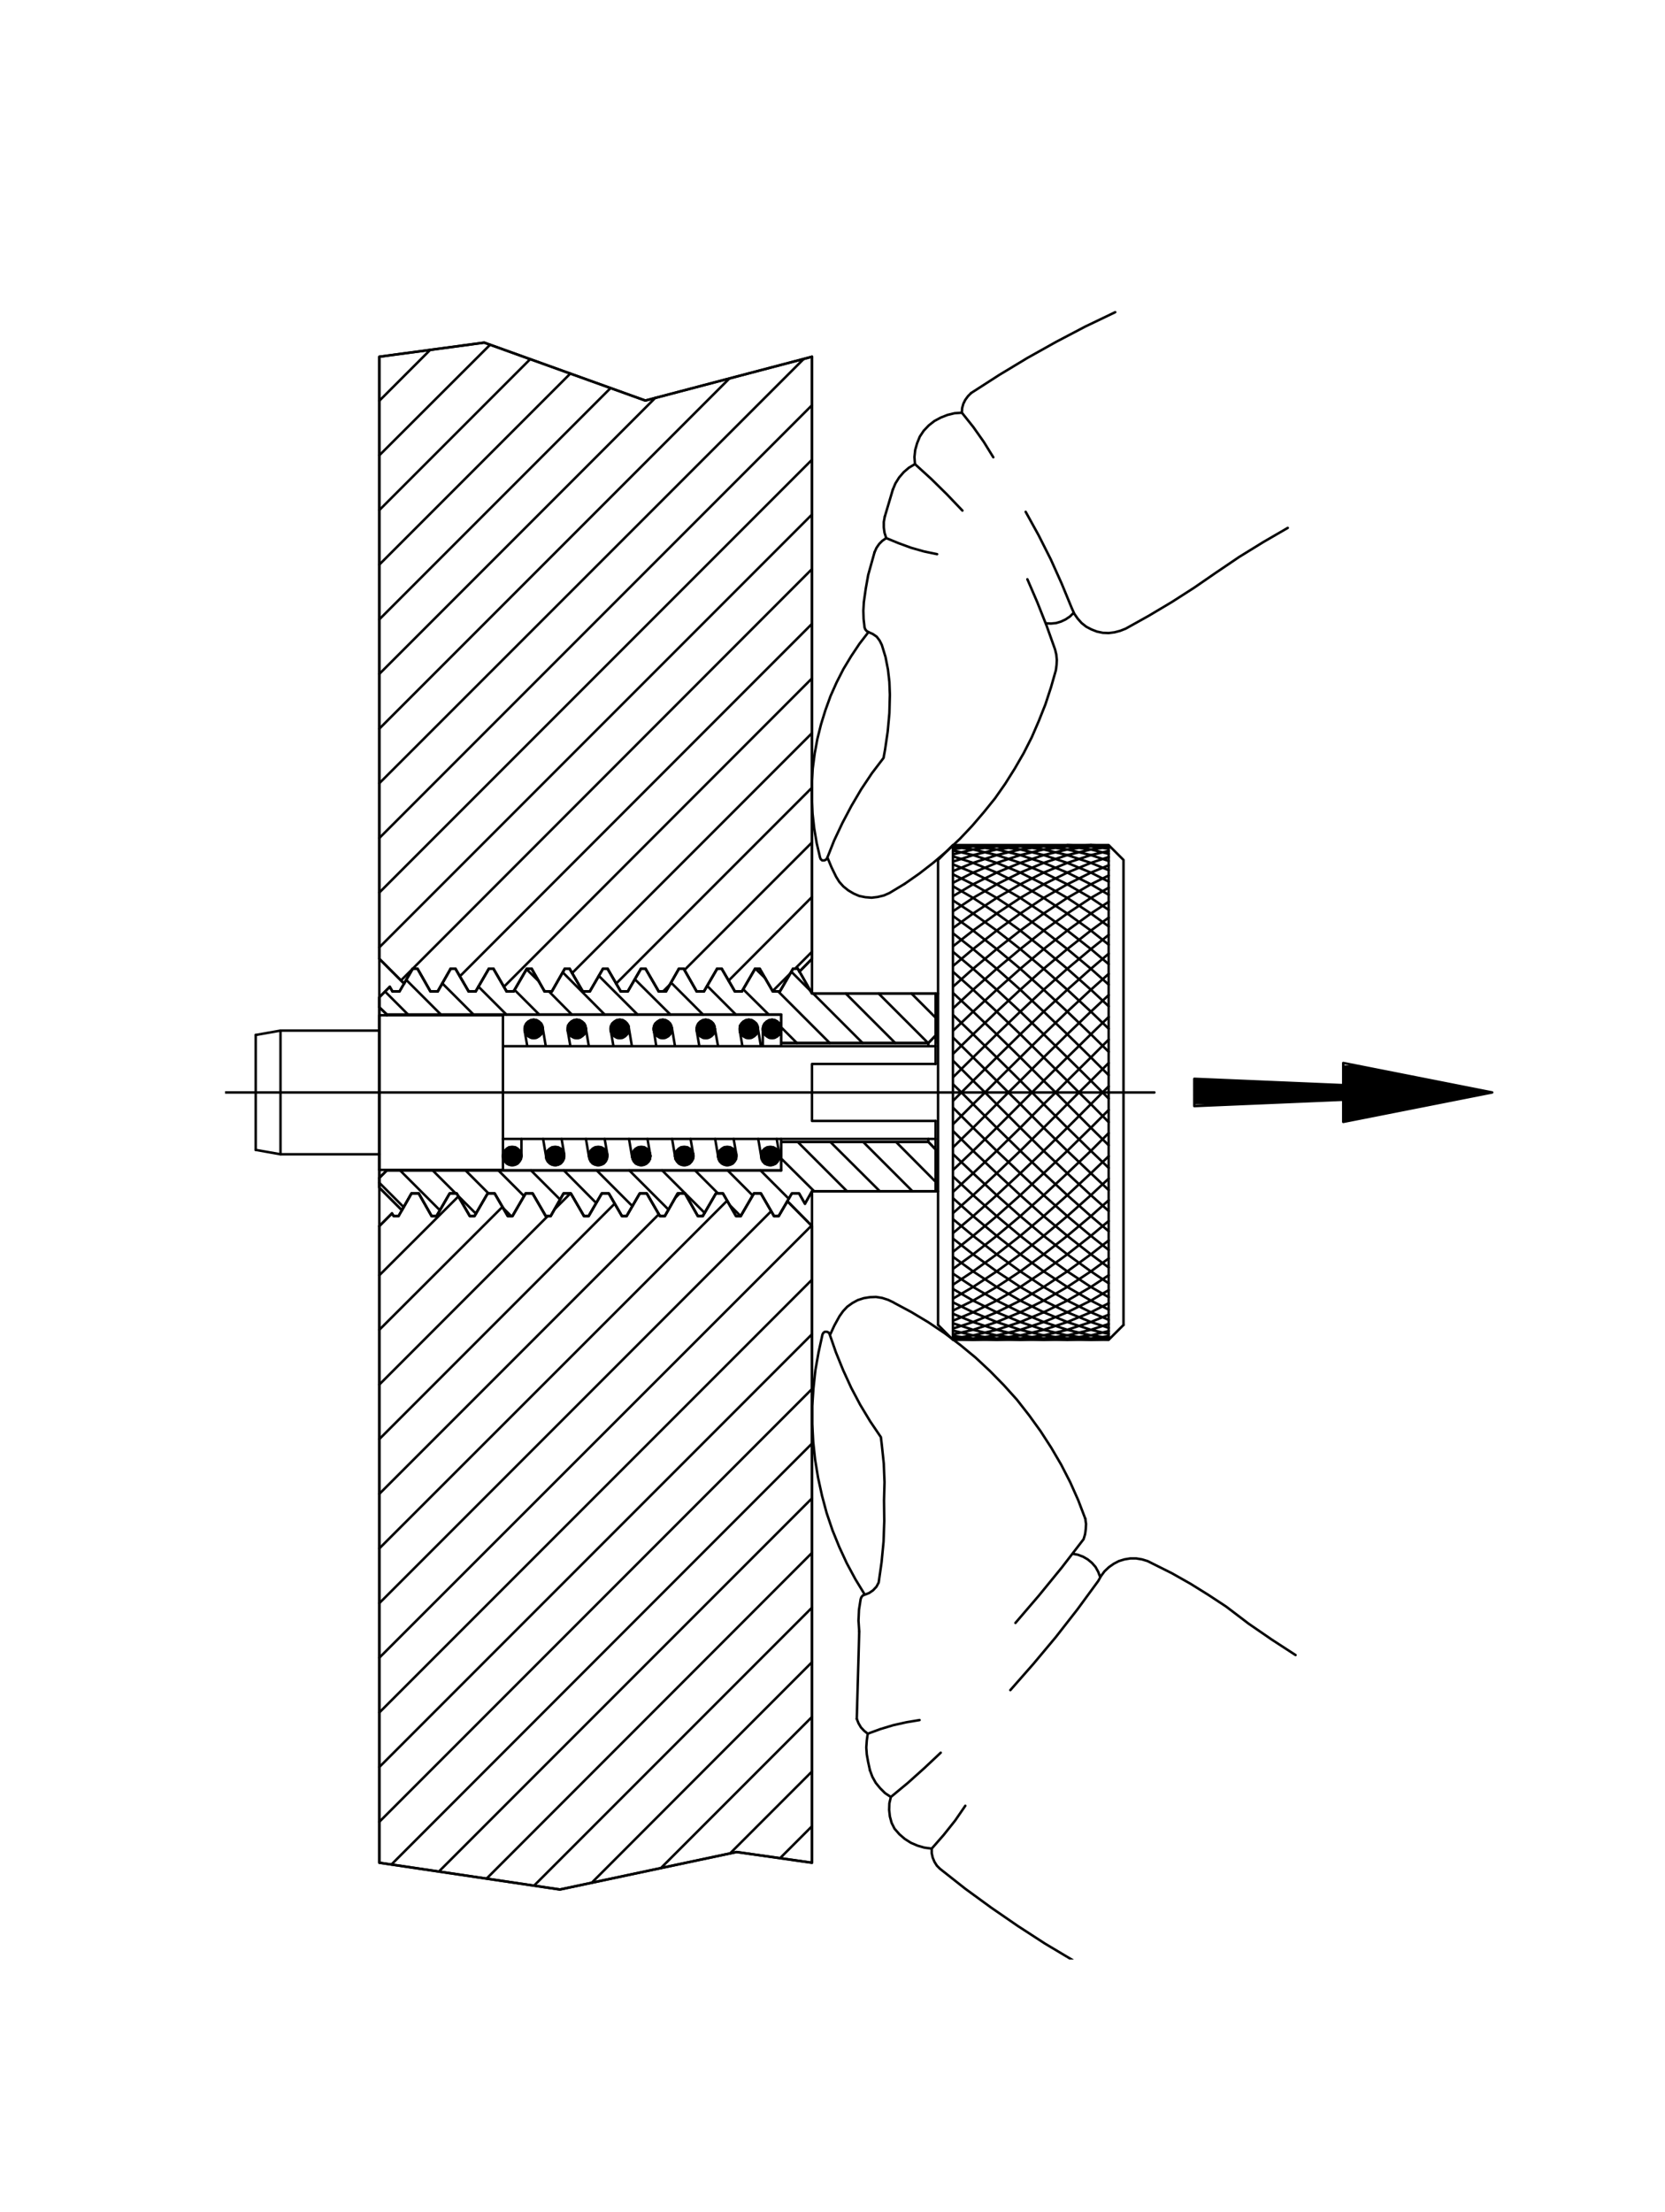 <?xml version="1.0" encoding="utf-8"?>
<!-- Generator: Adobe Illustrator 15.1.0, SVG Export Plug-In . SVG Version: 6.00 Build 0)  -->
<!DOCTYPE svg PUBLIC "-//W3C//DTD SVG 1.1//EN" "http://www.w3.org/Graphics/SVG/1.1/DTD/svg11.dtd">
<svg version="1.1" id="Layer_1" xmlns="http://www.w3.org/2000/svg" xmlns:xlink="http://www.w3.org/1999/xlink" x="0px" y="0px"
	 width="193.939px" height="257.576px" viewBox="0 0 193.939 257.576" enable-background="new 0 0 193.939 257.576"
	 xml:space="preserve">
<g>
	<g>
		<defs>
			<rect id="SVGID_1_" x="26.212" y="36.222" width="148" height="192"/>
		</defs>
		<clipPath id="SVGID_2_">
			<use xlink:href="#SVGID_1_"  overflow="visible"/>
		</clipPath>
		<g clip-path="url(#SVGID_2_)">
			<defs>
				<rect id="SVGID_3_" x="26.112" y="36.162" width="148.08" height="192"/>
			</defs>
			<clipPath id="SVGID_4_">
				<use xlink:href="#SVGID_3_"  overflow="visible"/>
			</clipPath>
			
				<path clip-path="url(#SVGID_4_)" fill="none" stroke="#000000" stroke-width="0.288" stroke-linecap="round" stroke-linejoin="round" stroke-miterlimit="10" d="
				M156.462,124.192h2.126l1.445,0.284h-3.571v0.283h5.018l1.417,0.284h-6.435v0.283h7.88l1.417,0.284h-9.297v0.283h10.743
				l1.417,0.284h-12.16v0.283h13.605l1.446,0.284h-15.052v0.283h16.469 M173.214,127.311h-16.752v0.283h15.335l-1.445,0.284h-13.89
				v0.283h12.472l-1.445,0.284h-11.026v0.283h9.581l-1.418,0.284h-8.163v0.283h6.718l-1.417,0.284h-5.301v0.283h3.854l-1.445,0.284
				h-2.409v0.283h0.992 M156.462,130.627l17.348-3.43 M156.462,130.627v-6.86l17.348,3.43 M145.775,125.893h-6.661 M145.775,125.893
				l6.661,0.284h-13.322v0.283h17.348v0.284h-17.348v0.283h17.348v0.284h-17.348v0.283h17.348v0.284h-17.348v0.283h14.654
				l-6.661,0.284h-7.993 M139.114,128.785l17.348-0.737 M139.114,128.785v-3.175l17.348,0.737v1.701 M94.583,216.884l-8.788-1.248
				l-20.579,4.365l-21.033-3.117 M75.166,46.638l19.417-5.102 M75.166,46.638L56.4,39.892l-12.217,1.644v175.349 M94.583,216.884
				v-78.179 M108.982,133.83l-0.851-0.878v-0.34 M108.132,132.951H90.982"/>
			
				<path clip-path="url(#SVGID_4_)" fill="none" stroke="#000000" stroke-width="0.288" stroke-linecap="round" stroke-linejoin="round" stroke-miterlimit="10" d="
				M108.132,121.812v-0.369l0.851-0.879 M45.062,136.268l-0.879,0.878 M45.062,136.268v-0.057V136.268h45.92 M45.062,118.211v-0.085
				l-0.879-0.851 M90.982,118.126v3.685 M45.657,141.285l-1.474,1.475 M94.583,142.759l-2.863-2.892 M47.075,114.526l-2.892-2.891
				 M94.583,111.635l-1.474,1.502 M88.856,119.799v2.013 M90.472,132.611l0.312,1.814 M88.687,134.765l-0.369-2.154 M88.63,121.812
				l-0.369-2.183 M86.164,119.969l0.312,1.843 M83.641,121.812l-0.397-2.183 M81.146,119.969l0.312,1.843 M85.455,132.611
				l0.312,1.814 M83.669,134.765l-0.369-2.154 M80.438,132.611l0.312,1.814 M78.652,134.765l-0.368-2.154 M78.624,121.812
				l-0.369-2.183 M76.158,119.969l0.283,1.843 M75.42,132.611l0.312,1.814 M73.635,134.765l-0.369-2.154 M73.606,121.812
				l-0.369-2.183 M71.14,119.969l0.312,1.843 M70.432,132.611l0.312,1.814 M68.618,134.765l-0.369-2.154 M68.589,121.812
				l-0.369-2.183 M66.123,119.969l0.312,1.843 M63.26,132.611l0.368,2.154 M65.726,134.425l-0.312-1.814 M61.417,121.812
				l-0.312-1.843 M63.204,119.628l0.368,2.183 M60.737,132.611v1.984 M90.784,134.595l-0.057-0.312l-0.992,0.312H90.784
				 M90.728,134.284l-0.142-0.312l-0.85,0.623L90.728,134.284 M90.585,133.972l-0.227-0.228l-0.624,0.851L90.585,133.972
				 M90.359,133.745l-0.312-0.17l-0.312,1.021L90.359,133.745 M90.047,133.575l-0.312-0.028v1.049L90.047,133.575 M89.707,133.575
				v0.936 M89.735,133.546l-0.34,0.028l0.34,1.021V133.546 M89.395,133.575l-0.312,0.17l0.652,0.851L89.395,133.575 M89.083,133.745
				l-0.227,0.228l0.879,0.623L89.083,133.745 M88.856,133.972l-0.142,0.312l1.021,0.312L88.856,133.972 M88.715,134.284
				l-0.057,0.312h1.077L88.715,134.284 M88.658,134.68h0.822 M88.658,134.595l0.057,0.34l1.021-0.34H88.658 M88.715,134.963h0.482
				 M88.715,134.935l0.142,0.284l0.879-0.624L88.715,134.935 M88.856,135.248h0.369 M89.083,135.474l-0.227-0.255 M89.083,135.474
				l0.652-0.879l-0.879,0.624"/>
			
				<path clip-path="url(#SVGID_4_)" fill="none" stroke="#000000" stroke-width="0.288" stroke-linecap="round" stroke-linejoin="round" stroke-miterlimit="10" d="
				M89.083,135.474l0.312,0.142l0.34-1.021L89.083,135.474 M89.707,135.672v-0.992 M89.735,135.672l-0.34-0.057 M89.735,135.672
				v-1.077l-0.34,1.021 M89.735,135.672l0.312-0.057l-0.312-1.021V135.672 M90.047,135.616l0.312-0.142l-0.624-0.879L90.047,135.616
				 M90.359,135.474l0.227-0.255l-0.85-0.624L90.359,135.474 M90.217,134.963h0.482l0.028-0.028l-0.142,0.284 M90.728,134.935
				l-0.992-0.34l0.85,0.624 M90.756,134.68h-0.794 M90.784,134.595l-0.057,0.34 M90.784,134.595h-1.049l0.992,0.34 M85.767,134.595
				l-0.028-0.312l-1.021,0.312H85.767 M85.738,134.284l-0.17-0.312l-0.851,0.623L85.738,134.284 M85.568,133.972l-0.227-0.228
				l-0.624,0.851L85.568,133.972 M85.342,133.745l-0.312-0.17l-0.312,1.021L85.342,133.745 M85.03,133.575l-0.312-0.028v1.049
				L85.03,133.575 M84.604,133.575v0.681 M84.718,133.546l-0.34,0.028l0.34,1.021V133.546 M84.321,133.631v0.426 M84.378,133.575
				l-0.284,0.17l0.624,0.851L84.378,133.575 M84.094,133.745l-0.255,0.228l0.878,0.623L84.094,133.745 M83.839,133.972l-0.142,0.312
				l1.02,0.312L83.839,133.972 M83.698,134.284l-0.057,0.312h1.077L83.698,134.284 M83.641,134.68h0.822 M83.641,134.595l0.057,0.34
				l1.02-0.34H83.641 M83.698,134.963h0.482 M83.698,134.935l0.142,0.284l0.878-0.624L83.698,134.935 M83.868,135.248h0.369
				 M84.094,135.474l-0.255-0.255 M84.094,135.474l0.624-0.879l-0.878,0.624 M84.321,135.163v0.425l0.057,0.028l-0.284-0.142
				 M84.378,135.616l0.34-1.021l-0.624,0.879 M84.604,135.672v-0.737 M84.718,135.672l-0.34-0.057 M84.718,135.672v-1.077
				l-0.34,1.021 M84.718,135.672l0.312-0.057l-0.312-1.021V135.672"/>
			
				<path clip-path="url(#SVGID_4_)" fill="none" stroke="#000000" stroke-width="0.288" stroke-linecap="round" stroke-linejoin="round" stroke-miterlimit="10" d="
				M85.03,135.616l0.312-0.142l-0.624-0.879L85.03,135.616 M85.342,135.474l0.227-0.255l-0.851-0.624L85.342,135.474 M85.2,134.963
				h0.51l0.028-0.028l-0.17,0.284 M85.738,134.935l-1.021-0.34l0.851,0.624 M85.738,134.68h-0.765 M85.767,134.595l-0.028,0.34
				 M85.767,134.595h-1.049l1.021,0.34 M80.778,134.595l-0.057-0.312l-1.021,0.312H80.778 M80.721,134.284l-0.17-0.312l-0.851,0.623
				L80.721,134.284 M80.551,133.972l-0.227-0.228l-0.624,0.851L80.551,133.972 M80.069,134.114v-0.511l-0.028-0.028l0.283,0.17
				 M80.041,133.575l-0.34,1.021l0.624-0.851 M79.786,133.575v0.766 M79.701,133.546l0.34,0.028 M79.701,133.546v1.049l0.34-1.021
				 M79.701,133.546l-0.34,0.028l0.34,1.021V133.546 M79.361,133.575l-0.284,0.17l0.624,0.851L79.361,133.575 M79.077,133.745
				l-0.227,0.228l0.85,0.623L79.077,133.745 M78.851,133.972l-0.17,0.312l1.021,0.312L78.851,133.972 M78.68,134.284l-0.057,0.312
				h1.077L78.68,134.284 M78.624,134.68h0.822 M78.624,134.595l0.057,0.34l1.021-0.34H78.624 M78.68,134.963h0.51 M78.68,134.935
				l0.17,0.284l0.85-0.624L78.68,134.935 M78.851,135.219l0.227,0.255l0.624-0.879L78.851,135.219 M79.077,135.474l0.284,0.142
				l0.34-1.021L79.077,135.474 M79.361,135.616l0.34,0.057v-1.077L79.361,135.616 M79.786,135.672v-0.822 M79.701,135.672
				l0.34-0.057l-0.34-1.021V135.672 M80.069,135.616v-0.481 M80.041,135.616l0.283-0.142l-0.624-0.879L80.041,135.616
				 M80.353,135.446v-0.368 M80.551,135.219l-0.227,0.255"/>
			
				<path clip-path="url(#SVGID_4_)" fill="none" stroke="#000000" stroke-width="0.288" stroke-linecap="round" stroke-linejoin="round" stroke-miterlimit="10" d="
				M80.551,135.219l-0.851-0.624l0.624,0.879 M80.183,134.963h0.51l0.028-0.028l-0.17,0.284 M80.721,134.935l-1.021-0.34
				l0.851,0.624 M80.75,134.68h-0.793 M80.778,134.595l-0.057,0.34 M80.778,134.595h-1.077l1.021,0.34 M75.761,134.595l-0.057-0.312
				l-1.021,0.312H75.761 M75.704,134.284l-0.142-0.312l-0.879,0.623L75.704,134.284 M75.562,133.972l-0.255-0.228l-0.624,0.851
				L75.562,133.972 M75.307,133.745l-0.284-0.17l-0.34,1.021L75.307,133.745 M74.684,133.546v1.049 M74.684,133.546l0.34,0.028
				 M74.684,133.546v1.049l0.34-1.021 M74.684,133.546v1.049 M74.684,133.546l-0.312,0.028l0.312,1.021V133.546 M74.372,133.575
				l-0.312,0.17l0.624,0.851L74.372,133.575 M74.06,133.745l-0.227,0.228l0.851,0.623L74.06,133.745 M73.833,133.972l-0.142,0.312
				l0.992,0.312L73.833,133.972 M73.691,134.284l-0.057,0.312h1.049L73.691,134.284 M73.635,134.68h0.793 M73.635,134.595
				l0.057,0.34l0.992-0.34H73.635 M73.691,134.963h0.482 M73.691,134.935l0.142,0.284l0.851-0.624L73.691,134.935 M74.117,135.021
				v0.396l-0.057,0.057l-0.227-0.255 M74.06,135.474l0.624-0.879l-0.851,0.624 M74.06,135.474l0.312,0.142l0.312-1.021
				L74.06,135.474 M74.684,135.672v-1.077 M74.684,135.672l-0.312-0.057 M74.684,135.672v-1.077l-0.312,1.021 M74.684,135.672
				v-1.077 M74.684,135.672l0.34-0.057l-0.34-1.021V135.672 M75.023,135.616l0.284-0.142l-0.624-0.879L75.023,135.616
				 M75.137,135.248h0.396l0.029-0.028l-0.255,0.255 M75.562,135.219l-0.879-0.624l0.624,0.879 M75.194,134.963h0.482l0.028-0.028
				l-0.142,0.284 M75.704,134.935l-1.021-0.34l0.879,0.624 M75.732,134.68h-0.794"/>
			
				<path clip-path="url(#SVGID_4_)" fill="none" stroke="#000000" stroke-width="0.288" stroke-linecap="round" stroke-linejoin="round" stroke-miterlimit="10" d="
				M75.761,134.595l-0.057,0.34 M75.761,134.595h-1.077l1.021,0.34 M70.744,134.595l-0.057-0.312l-0.992,0.312H70.744
				 M70.687,134.284l-0.142-0.312l-0.85,0.623L70.687,134.284 M70.545,133.972l-0.227-0.228l-0.624,0.851L70.545,133.972
				 M70.318,133.745l-0.312-0.17l-0.312,1.021L70.318,133.745 M70.006,133.575l-0.312-0.028v1.049L70.006,133.575 M69.581,133.575
				v0.681 M69.695,133.546l-0.34,0.028l0.34,1.021V133.546 M69.298,133.631v0.454 M69.354,133.575l-0.312,0.17l0.652,0.851
				L69.354,133.575 M69.042,133.745l-0.227,0.228l0.879,0.623L69.042,133.745 M68.816,133.972l-0.142,0.312l1.021,0.312
				L68.816,133.972 M68.674,134.284l-0.057,0.312h1.077L68.674,134.284 M68.618,134.68h0.822 M68.618,134.595l0.057,0.34l1.021-0.34
				H68.618 M68.674,134.963h0.482 M68.674,134.935l0.142,0.284l0.879-0.624L68.674,134.935 M68.816,135.248h0.369 M69.042,135.474
				l-0.227-0.255 M69.042,135.474l0.652-0.879l-0.879,0.624 M69.298,135.134v0.481h0.057l-0.312-0.142 M69.354,135.616l0.34-1.021
				l-0.652,0.879 M69.581,135.672v-0.737 M69.695,135.672l-0.34-0.057 M69.695,135.672v-1.077l-0.34,1.021 M69.695,135.672
				l0.312-0.057l-0.312-1.021V135.672 M70.006,135.616l0.312-0.142l-0.624-0.879L70.006,135.616 M70.318,135.474l0.227-0.255
				l-0.85-0.624L70.318,135.474 M70.177,134.963h0.481l0.028-0.028l-0.142,0.284 M70.687,134.935l-0.992-0.34l0.85,0.624
				 M70.715,134.68h-0.794 M70.744,134.595l-0.057,0.34 M70.744,134.595h-1.049l0.992,0.34 M65.726,134.595l-0.057-0.312
				l-0.992,0.312H65.726 M65.669,134.284l-0.142-0.312l-0.851,0.623L65.669,134.284 M65.528,133.972l-0.227-0.228l-0.624,0.851
				L65.528,133.972"/>
			
				<path clip-path="url(#SVGID_4_)" fill="none" stroke="#000000" stroke-width="0.288" stroke-linecap="round" stroke-linejoin="round" stroke-miterlimit="10" d="
				M65.046,134.114v-0.482l-0.057-0.057l0.312,0.17 M64.989,133.575l-0.312,1.021l0.624-0.851 M64.763,133.575v0.766
				 M64.677,133.546l0.312,0.028 M64.677,133.546v1.049l0.312-1.021 M64.677,133.546l-0.34,0.028l0.34,1.021V133.546
				 M64.337,133.575l-0.284,0.17l0.624,0.851L64.337,133.575 M64.054,133.745l-0.255,0.228l0.878,0.623L64.054,133.745
				 M63.799,133.972l-0.142,0.312l1.021,0.312L63.799,133.972 M63.657,134.284l-0.057,0.312h1.077L63.657,134.284 M63.6,134.68
				h0.822 M63.6,134.595l0.057,0.34l1.021-0.34H63.6 M63.657,134.963h0.482 M63.657,134.935l0.142,0.284l0.878-0.624L63.657,134.935
				 M63.827,135.248h0.368 M64.054,135.474l-0.255-0.255 M64.054,135.474l0.624-0.879l-0.878,0.624 M64.054,135.474l0.284,0.142
				l0.34-1.021L64.054,135.474 M64.337,135.616l0.34,0.057v-1.077L64.337,135.616 M64.763,135.672v-0.794 M64.677,135.672
				l0.312-0.057l-0.312-1.021V135.672 M65.046,135.616v-0.481 M64.989,135.616l0.312-0.142l-0.624-0.879L64.989,135.616
				 M65.329,135.446v-0.368 M65.528,135.219l-0.227,0.255 M65.528,135.219l-0.851-0.624l0.624,0.879 M65.159,134.963h0.482
				l0.028-0.028l-0.142,0.284 M65.669,134.935l-0.992-0.34l0.851,0.624 M65.698,134.68h-0.793 M65.726,134.595l-0.057,0.34
				 M65.726,134.595h-1.049l0.992,0.34 M60.737,134.595l-0.057-0.312l-1.021,0.312H60.737 M60.681,134.284l-0.17-0.312l-0.851,0.623
				L60.681,134.284 M60.511,133.972l-0.227-0.228l-0.624,0.851L60.511,133.972 M60.284,133.745L60,133.575l-0.34,1.021
				L60.284,133.745 M59.66,133.546v1.049 M59.66,133.546l0.34,0.028 M59.66,133.546v1.049l0.34-1.021 M59.66,133.546v1.049
				 M59.66,133.546l-0.34,0.028l0.34,1.021V133.546"/>
			
				<path clip-path="url(#SVGID_4_)" fill="none" stroke="#000000" stroke-width="0.288" stroke-linecap="round" stroke-linejoin="round" stroke-miterlimit="10" d="
				M59.32,133.575l-0.283,0.17l0.624,0.851L59.32,133.575 M59.037,133.745l-0.227,0.228l0.851,0.623L59.037,133.745 M58.81,133.972
				l-0.17,0.312l1.021,0.312L58.81,133.972 M58.64,134.284l-0.057,0.312h1.077L58.64,134.284 M58.583,134.68h0.822 M58.583,134.595
				l0.057,0.34l1.021-0.34H58.583 M58.64,134.963h0.51 M58.64,134.935l0.17,0.284l0.851-0.624L58.64,134.935 M59.093,135.021v0.396
				l-0.057,0.057l-0.227-0.255 M59.037,135.474l0.624-0.879l-0.851,0.624 M59.037,135.474l0.283,0.142l0.34-1.021L59.037,135.474
				 M59.66,135.672v-1.077 M59.66,135.672l-0.34-0.057 M59.66,135.672v-1.077l-0.34,1.021 M59.66,135.672v-1.077 M59.66,135.672
				l0.34-0.057l-0.34-1.021V135.672 M60,135.616l0.283-0.142l-0.624-0.879L60,135.616 M60.227,135.417v-0.396 M60.511,135.219
				l-0.227,0.255 M60.511,135.219l-0.851-0.624l0.624,0.879 M60.142,134.963h0.51l0.028-0.028l-0.17,0.284 M60.681,134.935
				l-1.021-0.34l0.851,0.624 M60.709,134.68h-0.794 M60.737,134.595l-0.057,0.34 M60.737,134.595H59.66l1.021,0.34 M90.331,119.657
				h0.624l0.028,0.142l-0.057-0.34l-0.992,0.34h1.049 M90.926,119.458l-0.142-0.283l-0.851,0.624L90.926,119.458 M90.784,119.175
				l-0.227-0.227l-0.624,0.851L90.784,119.175 M90.274,119.345v-0.539l-0.028-0.028l0.312,0.17 M90.246,118.778l-0.312,1.021
				l0.624-0.851 M89.99,118.75v0.878 M89.934,118.722l0.312,0.057 M89.934,118.722v1.077l0.312-1.021 M89.934,118.722l-0.34,0.057
				l0.34,1.021V118.722 M89.594,118.778l-0.284,0.17l0.624,0.851L89.594,118.778"/>
			
				<path clip-path="url(#SVGID_4_)" fill="none" stroke="#000000" stroke-width="0.288" stroke-linecap="round" stroke-linejoin="round" stroke-miterlimit="10" d="
				M89.31,118.948l-0.255,0.227l0.878,0.624L89.31,118.948 M89.055,119.175l-0.142,0.283l1.021,0.34L89.055,119.175 M88.856,119.657
				h0.652 M88.913,119.458l-0.057,0.34h1.077L88.913,119.458 M88.856,119.94h0.652 M88.856,119.799l0.057,0.34l1.021-0.34H88.856
				 M88.913,120.139l0.142,0.284l0.878-0.624L88.913,120.139 M89.055,120.422l0.255,0.227l0.624-0.85L89.055,120.422 M89.31,120.649
				l0.284,0.17l0.34-1.021L89.31,120.649 M89.594,120.819l0.34,0.057v-1.077L89.594,120.819 M89.99,120.876v-0.879 M89.934,120.876
				l0.312-0.057l-0.312-1.021V120.876 M90.274,120.819v-0.539 M90.246,120.819l0.312-0.17l-0.624-0.85L90.246,120.819
				 M90.557,120.649l0.227-0.227l-0.851-0.624L90.557,120.649 M90.784,120.422l0.142-0.284l-0.992-0.34L90.784,120.422
				 M90.954,119.94h-0.624 M90.926,120.139l0.057-0.34h-1.049L90.926,120.139 M88.261,119.657h-0.624 M88.29,119.799l-0.057-0.34
				l-1.021,0.34H88.29 M88.233,119.458l-0.142-0.283l-0.879,0.624L88.233,119.458 M88.091,119.175l-0.255-0.227l-0.624,0.851
				L88.091,119.175 M87.836,118.948l-0.283-0.17l-0.34,1.021L87.836,118.948 M87.553,118.778l-0.34-0.057v1.077L87.553,118.778
				 M87.156,118.75v0.878 M87.212,118.722l-0.312,0.057l0.312,1.021V118.722 M86.873,118.807v0.539 M86.901,118.778l-0.312,0.17
				l0.624,0.851L86.901,118.778 M86.589,118.948l-0.227,0.227l0.85,0.624L86.589,118.948 M86.617,119.374H86.22l-0.028,0.085
				l0.17-0.283 M86.192,119.458l1.021,0.34l-0.85-0.624 M86.164,119.657h0.624 M86.164,119.799l0.028-0.34 M86.164,119.799h1.049
				l-1.021-0.34 M86.164,119.94h0.624"/>
			
				<path clip-path="url(#SVGID_4_)" fill="none" stroke="#000000" stroke-width="0.288" stroke-linecap="round" stroke-linejoin="round" stroke-miterlimit="10" d="
				M86.164,119.799l0.028,0.34l1.021-0.34H86.164 M86.22,120.224h0.397 M86.362,120.422l-0.17-0.284 M86.362,120.422l0.85-0.624
				l-1.021,0.34 M86.362,120.422l0.227,0.227l0.624-0.85L86.362,120.422 M86.873,120.281v0.539h0.028l-0.312-0.17 M86.901,120.819
				l0.312-1.021l-0.624,0.85 M87.156,120.876v-0.879 M87.212,120.876l-0.312-0.057 M87.212,120.876v-1.077l-0.312,1.021
				 M87.212,120.876l0.34-0.057l-0.34-1.021V120.876 M87.553,120.819l0.283-0.17l-0.624-0.85L87.553,120.819 M87.836,120.649
				l0.255-0.227l-0.879-0.624L87.836,120.649 M88.091,120.422l0.142-0.284l-1.021-0.34L88.091,120.422 M88.261,119.94h-0.624
				 M88.233,120.139l0.057-0.34h-1.077L88.233,120.139 M83.244,119.657h-0.624 M83.272,119.799l-0.057-0.34l-1.021,0.34H83.272
				 M83.216,119.458l-0.142-0.283l-0.879,0.624L83.216,119.458 M83.074,119.175l-0.227-0.227l-0.652,0.851L83.074,119.175
				 M82.621,119.26v-0.425l-0.085-0.057l0.312,0.17 M82.535,118.778l-0.34,1.021l0.652-0.851 M82.337,118.75v0.624 M82.535,118.778
				l-0.34-0.057v1.077L82.535,118.778 M82.195,118.722l-0.312,0.057l0.312,1.021V118.722 M81.883,118.778l-0.312,0.17l0.624,0.851
				L81.883,118.778 M81.572,118.948l-0.227,0.227l0.851,0.624L81.572,118.948 M81.345,119.175l-0.142,0.283l0.992,0.34
				L81.345,119.175 M81.146,119.657h0.624 M81.203,119.458l-0.057,0.34h1.049L81.203,119.458 M81.146,119.94h0.624 M81.146,119.799
				l0.057,0.34l0.992-0.34H81.146 M81.203,120.139l0.142,0.284l0.851-0.624L81.203,120.139 M81.345,120.422l0.227,0.227l0.624-0.85
				L81.345,120.422 M81.572,120.649l0.312,0.17l0.312-1.021L81.572,120.649"/>
			
				<path clip-path="url(#SVGID_4_)" fill="none" stroke="#000000" stroke-width="0.288" stroke-linecap="round" stroke-linejoin="round" stroke-miterlimit="10" d="
				M81.883,120.819l0.312,0.057v-1.077L81.883,120.819 M82.337,120.876v-0.652 M82.195,120.876l0.34-0.057l-0.34-1.021V120.876
				 M82.621,120.791v-0.425 M82.847,120.649l-0.312,0.17 M82.847,120.649l-0.652-0.85l0.34,1.021 M82.847,120.649l0.227-0.227
				l-0.879-0.624L82.847,120.649 M83.074,120.422l0.142-0.284l-1.021-0.34L83.074,120.422 M83.244,119.94h-0.624 M83.216,120.139
				l0.057-0.34h-1.077L83.216,120.139 M78.227,119.657h-0.624 M78.255,119.799l-0.057-0.34l-0.992,0.34H78.255 M78.198,119.458
				l-0.142-0.283l-0.85,0.624L78.198,119.458 M78.057,119.175l-0.227-0.227l-0.624,0.851L78.057,119.175 M77.83,118.948l-0.312-0.17
				l-0.312,1.021L77.83,118.948 M77.235,118.75v0.964 M77.207,118.722l0.312,0.057 M77.207,118.722v1.077l0.312-1.021
				 M77.207,118.722l-0.34,0.057l0.34,1.021V118.722 M76.866,118.778l-0.284,0.17l0.624,0.851L76.866,118.778 M76.583,118.948
				l-0.255,0.227l0.879,0.624L76.583,118.948 M76.328,119.175l-0.142,0.283l1.021,0.34L76.328,119.175 M76.129,119.657h0.652
				 M76.186,119.458l-0.057,0.34h1.077L76.186,119.458 M76.129,119.94h0.652 M76.129,119.799l0.057,0.34l1.021-0.34H76.129
				 M76.186,120.139l0.142,0.284l0.879-0.624L76.186,120.139 M76.328,120.422l0.255,0.227l0.624-0.85L76.328,120.422
				 M76.583,120.649l0.284,0.17l0.34-1.021L76.583,120.649 M76.866,120.819l0.34,0.057v-1.077L76.866,120.819 M77.235,120.876
				v-0.964 M77.207,120.876l0.312-0.057l-0.312-1.021V120.876 M77.518,120.819l0.312-0.17l-0.624-0.85L77.518,120.819
				 M77.83,120.649l0.227-0.227l-0.85-0.624L77.83,120.649 M78.057,120.422l0.142-0.284l-0.992-0.34L78.057,120.422"/>
			
				<path clip-path="url(#SVGID_4_)" fill="none" stroke="#000000" stroke-width="0.288" stroke-linecap="round" stroke-linejoin="round" stroke-miterlimit="10" d="
				M78.227,119.94h-0.624 M78.198,120.139l0.057-0.34h-1.048L78.198,120.139 M73.209,119.657h-0.595 M73.238,119.799l-0.028-0.34
				l-1.021,0.34H73.238 M73.153,119.374h-0.397 M73.04,119.175l0.17,0.283 M73.04,119.175l-0.851,0.624l1.021-0.34 M73.04,119.175
				l-0.227-0.227l-0.624,0.851L73.04,119.175 M72.812,118.948l-0.283-0.17l-0.34,1.021L72.812,118.948 M72.529,118.778l-0.34-0.057
				v1.077L72.529,118.778 M72.132,118.75v0.878 M72.189,118.722l-0.34,0.057l0.34,1.021V118.722 M71.849,118.778l-0.284,0.17
				l0.624,0.851L71.849,118.778 M71.565,118.948l-0.255,0.227l0.878,0.624L71.565,118.948 M71.311,119.175l-0.142,0.283l1.021,0.34
				L71.311,119.175 M71.112,119.657h0.652 M71.168,119.458l-0.057,0.34h1.077L71.168,119.458 M71.112,119.94h0.652 M71.112,119.799
				l0.057,0.34l1.021-0.34H71.112 M71.168,120.139l0.142,0.284l0.878-0.624L71.168,120.139 M71.311,120.422l0.255,0.227l0.624-0.85
				L71.311,120.422 M71.565,120.649l0.284,0.17l0.34-1.021L71.565,120.649 M72.132,120.876v-0.907 M72.189,120.876l-0.34-0.057
				 M72.189,120.876v-1.077l-0.34,1.021 M72.189,120.876l0.34-0.057l-0.34-1.021V120.876 M72.529,120.819l0.283-0.17l-0.624-0.85
				L72.529,120.819 M72.812,120.649l0.227-0.227l-0.851-0.624L72.812,120.649 M72.756,120.224h0.397l0.057-0.085l-0.17,0.284
				 M73.209,120.139l-1.021-0.34l0.851,0.624 M73.209,119.94h-0.595 M73.238,119.799l-0.028,0.34 M73.238,119.799h-1.049l1.021,0.34
				 M68.221,119.657h-0.624 M68.249,119.799l-0.057-0.34l-1.021,0.34H68.249"/>
			
				<path clip-path="url(#SVGID_4_)" fill="none" stroke="#000000" stroke-width="0.288" stroke-linecap="round" stroke-linejoin="round" stroke-miterlimit="10" d="
				M68.192,119.458l-0.142-0.283l-0.879,0.624L68.192,119.458 M68.051,119.175l-0.255-0.227l-0.624,0.851L68.051,119.175
				 M67.597,119.232v-0.397l-0.085-0.057l0.283,0.17 M67.512,118.778l-0.34,1.021l0.624-0.851 M67.313,118.75v0.624 M67.512,118.778
				l-0.34-0.057v1.077L67.512,118.778 M67.172,118.722l-0.312,0.057l0.312,1.021V118.722 M66.86,118.778l-0.312,0.17l0.624,0.851
				L66.86,118.778 M66.548,118.948l-0.227,0.227l0.851,0.624L66.548,118.948 M66.577,119.374H66.18l-0.028,0.085l0.17-0.283
				 M66.151,119.458l1.021,0.34l-0.851-0.624 M66.123,119.657h0.624 M66.123,119.799l0.028-0.34 M66.123,119.799h1.049l-1.021-0.34
				 M66.123,119.94h0.624 M66.123,119.799l0.028,0.34l1.021-0.34H66.123 M66.18,120.224h0.397 M66.321,120.422l-0.17-0.284
				 M66.321,120.422l0.851-0.624l-1.021,0.34 M66.321,120.422l0.227,0.227l0.624-0.85L66.321,120.422 M66.548,120.649l0.312,0.17
				l0.312-1.021L66.548,120.649 M66.86,120.819l0.312,0.057v-1.077L66.86,120.819 M67.313,120.876v-0.652 M67.172,120.876
				l0.34-0.057l-0.34-1.021V120.876 M67.597,120.791v-0.397 M67.795,120.649l-0.283,0.17 M67.795,120.649l-0.624-0.85l0.34,1.021
				 M67.795,120.649l0.255-0.227l-0.879-0.624L67.795,120.649 M68.051,120.422l0.142-0.284l-1.021-0.34L68.051,120.422
				 M68.221,119.94h-0.624 M68.192,120.139l0.057-0.34h-1.077L68.192,120.139 M63.204,119.657H62.58 M63.232,119.799l-0.057-0.34
				l-1.02,0.34H63.232 M63.175,119.458l-0.142-0.283l-0.878,0.624L63.175,119.458 M63.033,119.175l-0.255-0.227l-0.624,0.851
				L63.033,119.175"/>
			
				<path clip-path="url(#SVGID_4_)" fill="none" stroke="#000000" stroke-width="0.288" stroke-linecap="round" stroke-linejoin="round" stroke-miterlimit="10" d="
				M62.778,118.948l-0.284-0.17l-0.34,1.021L62.778,118.948 M62.211,118.75v0.878 M62.155,118.722l0.34,0.057 M62.155,118.722v1.077
				l0.34-1.021 M62.155,118.722l-0.312,0.057l0.312,1.021V118.722 M61.843,118.778l-0.312,0.17l0.624,0.851L61.843,118.778
				 M61.531,118.948l-0.227,0.227l0.851,0.624L61.531,118.948 M61.304,119.175l-0.142,0.283l0.992,0.34L61.304,119.175
				 M61.106,119.657h0.624 M61.163,119.458l-0.057,0.34h1.049L61.163,119.458 M61.106,119.94h0.624 M61.106,119.799l0.057,0.34
				l0.992-0.34H61.106 M61.163,120.139l0.142,0.284l0.851-0.624L61.163,120.139 M61.304,120.422l0.227,0.227l0.624-0.85
				L61.304,120.422 M61.531,120.649l0.312,0.17l0.312-1.021L61.531,120.649 M61.843,120.819l0.312,0.057v-1.077L61.843,120.819
				 M62.211,120.876v-0.907 M62.155,120.876l0.34-0.057l-0.34-1.021V120.876 M62.495,120.819l0.284-0.17l-0.624-0.85L62.495,120.819
				 M62.778,120.649l0.255-0.227l-0.878-0.624L62.778,120.649 M63.033,120.422l0.142-0.284l-1.02-0.34L63.033,120.422
				 M63.204,119.94H62.58 M63.175,120.139l0.057-0.34h-1.077L63.175,120.139 M90.728,134.284l0.057,0.312 M90.728,134.284
				l-0.142-0.312l-0.227-0.228l-0.312-0.17l-0.312-0.028l-0.34,0.028l-0.312,0.17l-0.227,0.228l-0.142,0.312l-0.057,0.312
				l0.057,0.34l0.142,0.284l0.227,0.255l0.312,0.142l0.34,0.057l0.312-0.057l0.312-0.142l0.227-0.255l0.142-0.284l0.057-0.34
				 M85.767,134.595l-0.028-0.312l-0.17-0.312l-0.227-0.228l-0.312-0.17l-0.312-0.028l-0.34,0.028l-0.284,0.17l-0.255,0.228
				l-0.142,0.312l-0.057,0.312l0.057,0.34l0.142,0.284l0.255,0.255l0.284,0.142l0.34,0.057l0.312-0.057l0.312-0.142l0.227-0.255
				l0.17-0.284L85.767,134.595"/>
			
				<path clip-path="url(#SVGID_4_)" fill="none" stroke="#000000" stroke-width="0.288" stroke-linecap="round" stroke-linejoin="round" stroke-miterlimit="10" d="
				M80.778,134.595l-0.057-0.312l-0.17-0.312l-0.227-0.228l-0.283-0.17l-0.34-0.028l-0.34,0.028l-0.284,0.17l-0.227,0.228
				l-0.17,0.312l-0.057,0.312l0.057,0.34l0.17,0.284l0.227,0.255l0.284,0.142l0.34,0.057l0.34-0.057l0.283-0.142l0.227-0.255
				l0.17-0.284L80.778,134.595 M75.761,134.595l-0.057-0.312l-0.142-0.312l-0.255-0.228l-0.284-0.17l-0.34-0.028l-0.312,0.028
				l-0.312,0.17l-0.227,0.228l-0.142,0.312l-0.057,0.312l0.057,0.34l0.142,0.284l0.227,0.255l0.312,0.142l0.312,0.057l0.34-0.057
				l0.284-0.142l0.255-0.255l0.142-0.284L75.761,134.595 M70.744,134.595l-0.057-0.312l-0.142-0.312l-0.227-0.228l-0.312-0.17
				l-0.312-0.028l-0.34,0.028l-0.312,0.17l-0.227,0.228l-0.142,0.312l-0.057,0.312l0.057,0.34l0.142,0.284l0.227,0.255l0.312,0.142
				l0.34,0.057l0.312-0.057l0.312-0.142l0.227-0.255l0.142-0.284L70.744,134.595 M65.726,134.595l-0.057-0.312l-0.142-0.312
				l-0.227-0.228l-0.312-0.17l-0.312-0.028l-0.34,0.028l-0.284,0.17l-0.255,0.228l-0.142,0.312l-0.057,0.312l0.057,0.34l0.142,0.284
				l0.255,0.255l0.284,0.142l0.34,0.057l0.312-0.057l0.312-0.142l0.227-0.255l0.142-0.284L65.726,134.595 M60.737,134.595
				l-0.057-0.312l-0.17-0.312l-0.227-0.228L60,133.575l-0.34-0.028l-0.34,0.028l-0.283,0.17l-0.227,0.228l-0.17,0.312l-0.057,0.312
				l0.057,0.34l0.17,0.284l0.227,0.255l0.283,0.142l0.34,0.057l0.34-0.057l0.283-0.142l0.227-0.255l0.17-0.284L60.737,134.595"/>
			
				<path clip-path="url(#SVGID_4_)" fill="none" stroke="#000000" stroke-width="0.288" stroke-linecap="round" stroke-linejoin="round" stroke-miterlimit="10" d="
				M63.232,119.799l-0.057-0.34l-0.142-0.283l-0.255-0.227l-0.284-0.17l-0.34-0.057l-0.312,0.057l-0.312,0.17l-0.227,0.227
				l-0.142,0.283l-0.057,0.34l0.057,0.34l0.142,0.284l0.227,0.227l0.312,0.17l0.312,0.057l0.34-0.057l0.284-0.17l0.255-0.227
				l0.142-0.284L63.232,119.799 M68.249,119.799l-0.057-0.34l-0.142-0.283l-0.255-0.227l-0.283-0.17l-0.34-0.057l-0.312,0.057
				l-0.312,0.17l-0.227,0.227l-0.17,0.283l-0.028,0.34l0.028,0.34l0.17,0.284l0.227,0.227l0.312,0.17l0.312,0.057l0.34-0.057
				l0.283-0.17l0.255-0.227l0.142-0.284L68.249,119.799 M73.238,119.799l-0.028-0.34l-0.17-0.283l-0.227-0.227l-0.283-0.17
				l-0.34-0.057l-0.34,0.057l-0.284,0.17l-0.255,0.227l-0.142,0.283l-0.057,0.34l0.057,0.34l0.142,0.284l0.255,0.227l0.284,0.17
				l0.34,0.057l0.34-0.057l0.283-0.17l0.227-0.227l0.17-0.284L73.238,119.799 M78.255,119.799l-0.057-0.34l-0.142-0.283
				l-0.227-0.227l-0.312-0.17l-0.312-0.057l-0.34,0.057l-0.284,0.17l-0.255,0.227l-0.142,0.283l-0.057,0.34l0.057,0.34l0.142,0.284
				l0.255,0.227l0.284,0.17l0.34,0.057l0.312-0.057l0.312-0.17l0.227-0.227l0.142-0.284L78.255,119.799 M83.272,119.799l-0.057-0.34
				l-0.142-0.283l-0.227-0.227l-0.312-0.17l-0.34-0.057l-0.312,0.057l-0.312,0.17l-0.227,0.227l-0.142,0.283l-0.057,0.34l0.057,0.34
				l0.142,0.284l0.227,0.227l0.312,0.17l0.312,0.057l0.34-0.057l0.312-0.17l0.227-0.227l0.142-0.284L83.272,119.799"/>
			
				<path clip-path="url(#SVGID_4_)" fill="none" stroke="#000000" stroke-width="0.288" stroke-linecap="round" stroke-linejoin="round" stroke-miterlimit="10" d="
				M88.29,119.799l-0.057-0.34l-0.142-0.283l-0.255-0.227l-0.283-0.17l-0.34-0.057l-0.312,0.057l-0.312,0.17l-0.227,0.227
				l-0.17,0.283l-0.028,0.34l0.028,0.34l0.17,0.284l0.227,0.227l0.312,0.17l0.312,0.057l0.34-0.057l0.283-0.17l0.255-0.227
				l0.142-0.284L88.29,119.799 M90.982,119.799l-0.057-0.34l-0.142-0.283l-0.227-0.227l-0.312-0.17l-0.312-0.057l-0.34,0.057
				l-0.284,0.17l-0.255,0.227l-0.142,0.283l-0.057,0.34l0.057,0.34l0.142,0.284l0.255,0.227l0.284,0.17l0.34,0.057l0.312-0.057
				l0.312-0.17l0.227-0.227l0.142-0.284L90.982,119.799 M45.657,141.285l0.198,0.312h0.567l1.502-2.637 M94.583,115.688V41.536
				 M108.982,138.706h0.283H108.982v-8.192 M44.183,138.281v-22.167 M108.982,132.951v5.754 M108.982,115.688h-14.4 M94.583,138.706
				h14.4 M108.132,121.443H90.982 M108.982,121.443v-5.754 M94.583,138.706l-0.822,1.445 M94.583,115.688l-1.644-2.891
				 M48.634,112.797h-0.567 M50.278,141.597h0.567 M90.982,136.268v-3.657 M90.982,118.126h-45.92 M44.183,116.114l1.219-1.219
				 M44.183,138.281l2.636,2.636 M46.536,115.434h-0.822 M72.302,115.434l-1.53-2.636 M70.233,112.797l-1.531,2.636 M67.88,115.434
				l-1.531-2.636 M65.783,112.797l-1.502,2.636 M73.125,115.434l1.531-2.636 M75.194,112.797l1.531,2.636 M81.146,115.434
				l-1.502-2.636 M79.077,112.797l-1.502,2.636 M90.841,115.434l1.531-2.636 M88.488,112.797l1.53,2.636 M86.419,115.434l1.53-2.636
				 M83.527,112.797l-1.531,2.636 M85.597,115.434l-1.531-2.636 M61.928,112.797l1.502,2.636 M59.83,115.434l1.531-2.636
				 M52.489,112.797l-1.502,2.636 M54.586,115.434l-1.531-2.636 M56.939,112.797l-1.531,2.636 M59.008,115.434l-1.531-2.636"/>
			
				<path clip-path="url(#SVGID_4_)" fill="none" stroke="#000000" stroke-width="0.288" stroke-linecap="round" stroke-linejoin="round" stroke-miterlimit="10" d="
				M48.634,112.797l1.502,2.636 M46.536,115.434l1.53-2.636 M45.402,114.895l0.312,0.539 M61.219,138.96l-1.531,2.637
				 M59.15,141.597l-1.531-2.637 M56.797,138.96l-1.531,2.637 M54.728,141.597l-1.531-2.637 M48.775,138.96l1.502,2.637
				 M50.845,141.597l1.53-2.637 M62.041,138.96l1.531,2.637 M64.139,141.597l1.502-2.637 M87.808,138.96l-1.531,2.637
				 M85.738,141.597l-1.53-2.637 M88.63,138.96l1.531,2.637 M90.699,141.597l1.53-2.637 M79.786,138.96l1.502,2.637 M81.855,141.597
				l1.531-2.637 M78.936,138.96l-1.502,2.637 M76.866,141.597l-1.531-2.637 M66.492,138.96l1.531,2.637 M68.561,141.597l1.531-2.637
				 M70.914,138.96l1.531,2.637 M72.983,141.597l1.531-2.637 M93.08,138.96l0.68,1.19 M48.775,138.96h-0.851 M92.372,112.797h0.567
				 M90.841,115.434h-0.822 M88.488,112.797h-0.539 M86.419,115.434h-0.822 M84.066,112.797h-0.539 M81.997,115.434h-0.85
				 M79.644,112.797h-0.567 M77.575,115.434h-0.85 M75.194,112.797h-0.539 M73.125,115.434h-0.822 M70.772,112.797h-0.539
				 M68.703,115.434H67.88 M66.35,112.797h-0.567 M64.281,115.434H63.43 M61.928,112.797h-0.567 M59.83,115.434h-0.822
				 M57.478,112.797h-0.539 M55.408,115.434h-0.822 M53.056,112.797h-0.567 M50.986,115.434h-0.851 M52.375,138.96h0.822
				 M54.728,141.597h0.539 M56.797,138.96h0.822 M59.15,141.597h0.539 M61.219,138.96h0.822 M63.572,141.597h0.567 M65.641,138.96
				h0.851 M68.022,141.597h0.538 M70.091,138.96h0.822 M72.444,141.597h0.539 M74.514,138.96h0.822 M76.866,141.597h0.567
				 M78.936,138.96h0.85 M81.288,141.597h0.567 M83.386,138.96h0.822 M85.738,141.597h0.539 M87.808,138.96h0.822 M90.161,141.597
				h0.539 M92.229,138.96h0.851 M108.982,115.688h0.283H108.982v8.192 M32.675,134.397l-2.891-0.511 M29.784,120.507l2.891-0.51
				v14.4 M110.995,127.197v28.8 M129.136,155.997v-28.8 M129.136,155.997h-18.141l-1.729-1.729 M129.136,155.997l1.729-1.729
				 M124.317,154.834l-2.75-0.907 M121.567,154.834l2.75-0.907 M124.317,155.487l-2.75-0.652 M121.567,155.487l2.75-0.652
				 M124.317,155.855l-2.75-0.368 M121.567,155.855l2.75-0.368"/>
			
				<path clip-path="url(#SVGID_4_)" fill="none" stroke="#000000" stroke-width="0.288" stroke-linecap="round" stroke-linejoin="round" stroke-miterlimit="10" d="
				M124.317,155.997l-2.75-0.142v0.142l2.75-0.142 M113.348,154.834l-2.353-0.766 M113.348,154.834l2.749-0.907l2.75,0.907
				 M118.847,153.927l-2.75,0.907l-2.749-0.907 M113.348,155.487l-2.353-0.567 M113.348,155.487l2.749-0.652l2.75,0.652
				 M118.847,154.834l-2.75,0.652l-2.749-0.652l-2.353,0.538v0.171l2.353,0.312l2.749-0.368l2.75,0.368 M118.847,155.487
				l-2.75,0.368l-2.749-0.368l-2.353,0.34v0.057l2.353,0.113l2.749-0.142l2.75,0.142v-0.142l-2.75,0.142l-2.749-0.142l-2.353,0.113
				 M118.847,154.834l2.721-0.907 M121.567,154.834l-2.721-0.907 M118.847,155.487l2.721-0.652 M121.567,155.487l-2.721-0.652
				 M118.847,155.855l2.721-0.368 M121.567,155.855l-2.721-0.368 M118.847,155.997l2.721-0.142v0.142l-2.721-0.142 M124.317,128.558
				l-1.36-1.361 M121.567,128.558l2.75,2.75 M121.567,131.307l2.75-2.75 M124.317,134l-2.75-2.693 M121.567,134l2.75-2.693
				 M124.317,136.608l-2.75-2.607 M121.567,136.608l2.75-2.607 M124.317,139.159l-2.75-2.551 M121.567,139.159l2.75-2.551
				 M124.317,141.597l-2.75-2.438 M121.567,141.597l2.75-2.438 M124.317,143.893l-2.75-2.296 M121.567,143.893l2.75-2.296
				 M124.317,146.047l-2.75-2.154 M121.567,146.047l2.75-2.154 M124.317,148.032l-2.75-1.984 M121.567,148.032l2.75-1.984
				 M124.317,149.845l-2.75-1.813 M121.567,149.845l2.75-1.813 M124.317,151.433l-2.75-1.588 M121.567,151.433l2.75-1.588
				 M124.317,152.793l-2.75-1.36 M121.567,152.793l2.75-1.36 M124.317,153.927l-2.75-1.134 M121.567,153.927l2.75-1.134
				 M113.348,128.558l-1.36-1.361 M113.348,128.558l1.389-1.361 M117.458,127.197l1.389,1.361 M120.207,127.197l1.36,1.361
				 M116.097,128.558l1.361-1.361 M114.736,127.197l1.36,1.361 M110.995,128.189l0.992-0.992 M110.995,128.955l2.353,2.353
				l2.749-2.75l2.75,2.75l2.721-2.75 M118.847,128.558l2.721,2.75 M116.097,131.307l2.75-2.75 M113.348,128.558l2.749,2.75
				 M110.995,130.91l2.353-2.353 M113.348,134l-2.353-2.325 M113.348,134l2.749-2.693l2.75,2.693l2.721-2.693"/>
			
				<path clip-path="url(#SVGID_4_)" fill="none" stroke="#000000" stroke-width="0.288" stroke-linecap="round" stroke-linejoin="round" stroke-miterlimit="10" d="
				M121.567,134l-2.721-2.693l-2.75,2.693l-2.749-2.693l-2.353,2.296 M110.995,134.369l2.353,2.239l2.749-2.607l2.75,2.607
				l2.721-2.607 M121.567,136.608L118.847,134l-2.75,2.607L113.348,134l-2.353,2.239 M110.995,136.976l2.353,2.183l2.749-2.551
				l2.75,2.551l2.721-2.551 M121.567,139.159l-2.721-2.551l-2.75,2.551l-2.749-2.551l-2.353,2.183 M110.995,139.5l2.353,2.098
				l2.749-2.438l2.75,2.438l2.721-2.438 M121.567,141.597l-2.721-2.438l-2.75,2.438l-2.749-2.438l-2.353,2.098 M110.995,141.937
				l2.353,1.956l2.749-2.296l2.75,2.296l2.721-2.296 M121.567,143.893l-2.721-2.296l-2.75,2.296l-2.749-2.296l-2.353,1.983
				 M110.995,144.205l2.353,1.843l2.749-2.154l2.75,2.154l2.721-2.154 M121.567,146.047l-2.721-2.154l-2.75,2.154l-2.749-2.154
				l-2.353,1.87 M110.995,146.331l2.353,1.701l2.749-1.984l2.75,1.984l2.721-1.984 M121.567,148.032l-2.721-1.984l-2.75,1.984
				l-2.749-1.984l-2.353,1.7 M110.995,148.287l2.353,1.559l2.749-1.813l2.75,1.813l2.721-1.813 M121.567,149.845l-2.721-1.813
				l-2.75,1.813l-2.749-1.813l-2.353,1.559 M110.995,150.072l2.353,1.361l2.749-1.588l2.75,1.588l2.721-1.588 M121.567,151.433
				l-2.721-1.588l-2.75,1.588l-2.749-1.588l-2.353,1.361 M110.995,151.631l2.353,1.162l2.749-1.36l2.75,1.36l2.721-1.36
				 M121.567,152.793l-2.721-1.36l-2.75,1.36l-2.749-1.36l-2.353,1.162 M121.567,128.558l1.39-1.361 M113.348,153.927l-2.353-0.964
				 M113.348,153.927l2.749-1.134l2.75,1.134 M118.847,152.793l-2.75,1.134l-2.749-1.134l-2.353,0.992"/>
			
				<path clip-path="url(#SVGID_4_)" fill="none" stroke="#000000" stroke-width="0.288" stroke-linecap="round" stroke-linejoin="round" stroke-miterlimit="10" d="
				M110.995,154.693l2.353-0.766 M118.847,153.927l2.721-1.134 M121.567,153.927l-2.721-1.134 M118.847,128.558l1.36-1.361
				 M124.317,154.834l2.75-0.907 M127.067,154.834l-2.75,0.652 M124.317,154.834l2.75,0.652l-2.75,0.368 M124.317,155.487
				l2.75,0.368l-2.75,0.142v-0.142l2.75,0.142 M125.678,127.197l-1.36,1.361 M127.067,128.558l-2.75,2.75 M124.317,128.558
				l2.75,2.75l-2.75,2.693 M124.317,131.307l2.75,2.693l-2.75,2.607 M124.317,134l2.75,2.607l-2.75,2.551 M124.317,136.608
				l2.75,2.551l-2.75,2.438 M124.317,139.159l2.75,2.438l-2.75,2.296 M124.317,141.597l2.75,2.296l-2.75,2.154 M124.317,143.893
				l2.75,2.154l-2.75,1.984 M124.317,146.047l2.75,1.984l-2.75,1.813 M124.317,148.032l2.75,1.813l-2.75,1.588 M124.317,149.845
				l2.75,1.588l-2.75,1.36 M124.317,151.433l2.75,1.36l-2.75,1.134 M124.317,152.793l2.75,1.134 M127.067,154.834l-2.75-0.907
				 M127.067,128.558l1.36-1.361 M127.067,128.558l-1.39-1.361 M127.067,153.927l2.068-0.851 M129.136,153.672l-2.068-0.879
				l2.068-1.049 M129.136,152.482l-2.068-1.049l2.068-1.219 M129.136,151.036l-2.068-1.19l2.068-1.36 M129.136,149.42l-2.068-1.389
				l2.068-1.503 M129.136,147.578l-2.068-1.53l2.068-1.616 M129.136,145.537l-2.068-1.644l2.068-1.729 M129.136,143.354
				l-2.068-1.757l2.068-1.843 M129.136,141.001l-2.068-1.843l2.068-1.927 M129.136,138.564l-2.068-1.956l2.068-1.984
				 M129.136,135.984L127.067,134l2.068-2.07 M129.136,133.348l-2.068-2.041l2.068-2.069 M129.136,130.655l-2.068-2.098
				 M129.136,127.906l-0.708-0.709 M129.136,155.912l-2.068,0.085v-0.142l2.068,0.113 M129.136,155.572l-2.068,0.283
				 M127.067,155.487l2.068,0.283 M129.136,154.976l-2.068,0.511 M127.067,154.834l2.068,0.481 M129.136,154.154l-2.068,0.681
				 M127.067,153.927l2.068,0.681 M129.136,99.787l-2.068,0.68 M127.067,99.56l2.068,0.681 M129.136,99.078l-2.068,0.482
				 M127.067,98.908l2.068,0.51 M129.136,98.625l-2.068,0.283 M127.067,98.539l2.068,0.284 M129.136,98.426l-2.068,0.113v-0.142
				l2.068,0.113"/>
			
				<path clip-path="url(#SVGID_4_)" fill="none" stroke="#000000" stroke-width="0.288" stroke-linecap="round" stroke-linejoin="round" stroke-miterlimit="10" d="
				M129.136,126.488l-0.708,0.708 M127.067,125.836l2.068-2.069 M129.136,125.185l-2.068-2.069l2.068-2.069 M129.136,122.463
				l-2.068-2.041l2.068-2.013 M129.136,119.771l-2.068-1.984l2.068-1.927 M129.136,117.163l-2.068-1.928l2.068-1.842
				 M129.136,114.64l-2.068-1.842l2.068-1.758 M129.136,112.259l-2.068-1.757l2.068-1.645 M129.136,109.991l-2.068-1.644
				l2.068-1.502 M129.136,107.865l-2.068-1.502l2.068-1.361 M129.136,105.938l-2.068-1.389l2.068-1.19 M129.136,104.18l-2.068-1.219
				l2.068-1.021 M129.136,102.649l-2.068-1.049l2.068-0.851 M129.136,101.317l-2.068-0.85 M127.067,125.836l-1.39,1.36
				 M127.067,125.836l1.36,1.36 M127.067,99.56l-2.75,0.907 M124.317,101.601l2.75-1.134 M127.067,101.601l-2.75-1.134
				 M124.317,102.961l2.75-1.361 M127.067,102.961l-2.75-1.361 M124.317,104.548l2.75-1.587 M127.067,104.548l-2.75-1.587
				 M124.317,106.363l2.75-1.814 M127.067,106.363l-2.75-1.814 M124.317,108.347l2.75-1.984 M127.067,108.347l-2.75-1.984
				 M124.317,110.501l2.75-2.154 M127.067,110.501l-2.75-2.154 M124.317,112.797l2.75-2.296 M127.067,112.797l-2.75-2.296
				 M124.317,115.235l2.75-2.438 M127.067,115.235l-2.75-2.438 M124.317,117.786l2.75-2.551 M127.067,117.786l-2.75-2.551
				 M124.317,120.422l2.75-2.636 M127.067,120.422l-2.75-2.636 M124.317,123.115l2.75-2.693 M127.067,123.115l-2.75-2.693
				 M124.317,125.836l2.75-2.721 M127.067,125.836l-2.75-2.721 M124.317,125.836l1.36,1.36 M124.317,98.539l2.75-0.142v0.142
				l-2.75-0.142 M124.317,98.908l2.75-0.369 M127.067,98.908l-2.75-0.369 M124.317,99.56l2.75-0.652 M127.067,99.56l-2.75-0.652
				 M124.317,99.56l2.75,0.907 M118.847,125.836l1.36,1.36 M118.847,101.601l2.721-1.134 M121.567,101.601l-2.721-1.134
				 M113.348,100.467l-2.353-0.765 M110.995,100.637l2.353,0.964l2.749-1.134l2.75,1.134 M118.847,100.467l-2.75,1.134l-2.749-1.134
				l-2.353,0.964 M121.567,125.836l1.39,1.36 M113.348,102.961l-2.353-1.163 M113.348,102.961l2.749-1.361l2.75,1.361l2.721-1.361
				 M121.567,102.961l-2.721-1.361l-2.75,1.361l-2.749-1.361l-2.353,1.19 M110.995,103.188l2.353,1.36l2.749-1.587l2.75,1.587
				l2.721-1.587"/>
			
				<path clip-path="url(#SVGID_4_)" fill="none" stroke="#000000" stroke-width="0.288" stroke-linecap="round" stroke-linejoin="round" stroke-miterlimit="10" d="
				M121.567,104.548l-2.721-1.587l-2.75,1.587l-2.749-1.587l-2.353,1.389 M110.995,104.832l2.353,1.531l2.749-1.814l2.75,1.814
				l2.721-1.814 M121.567,106.363l-2.721-1.814l-2.75,1.814l-2.749-1.814l-2.353,1.559 M110.995,106.646l2.353,1.701l2.749-1.984
				l2.75,1.984l2.721-1.984 M121.567,108.347l-2.721-1.984l-2.75,1.984l-2.749-1.984l-2.353,1.701 M110.995,108.659l2.353,1.843
				l2.749-2.154l2.75,2.154l2.721-2.154 M121.567,110.501l-2.721-2.154l-2.75,2.154l-2.749-2.154l-2.353,1.842 M110.995,110.813
				l2.353,1.984l2.749-2.296l2.75,2.296l2.721-2.296 M121.567,112.797l-2.721-2.296l-2.75,2.296l-2.749-2.296l-2.353,1.984
				 M110.995,113.137l2.353,2.098l2.749-2.438l2.75,2.438l2.721-2.438 M121.567,115.235l-2.721-2.438l-2.75,2.438l-2.749-2.438
				l-2.353,2.098 M110.995,115.604l2.353,2.183l2.749-2.551l2.75,2.551l2.721-2.551 M121.567,117.786l-2.721-2.551l-2.75,2.551
				l-2.749-2.551l-2.353,2.183 M110.995,118.155l2.353,2.268l2.749-2.636l2.75,2.636l2.721-2.636 M121.567,120.422l-2.721-2.636
				l-2.75,2.636l-2.749-2.636l-2.353,2.239 M110.995,120.791l2.353,2.324l2.749-2.693l2.75,2.693l2.721-2.693 M121.567,123.115
				l-2.721-2.693l-2.75,2.693l-2.749-2.693l-2.353,2.296 M110.995,123.484l2.353,2.353l2.749-2.721l2.75,2.721l2.721-2.721
				 M121.567,125.836l-2.721-2.721l-2.75,2.721l-2.749-2.721l-2.353,2.324 M110.995,126.233l0.992,0.963 M114.736,127.197l1.36-1.36
				l1.361,1.36 M120.207,127.197l1.36-1.36 M118.847,125.836l-1.389,1.36"/>
			
				<path clip-path="url(#SVGID_4_)" fill="none" stroke="#000000" stroke-width="0.288" stroke-linecap="round" stroke-linejoin="round" stroke-miterlimit="10" d="
				M114.736,127.197l-1.389-1.36l-1.36,1.36 M121.567,100.467l2.75,1.134 M124.317,100.467l-2.75,1.134l2.75,1.361 M124.317,101.601
				l-2.75,1.361l2.75,1.587 M124.317,102.961l-2.75,1.587l2.75,1.814 M124.317,104.548l-2.75,1.814l2.75,1.984 M124.317,106.363
				l-2.75,1.984l2.75,2.154 M124.317,108.347l-2.75,2.154l2.75,2.296 M124.317,110.501l-2.75,2.296l2.75,2.438 M124.317,112.797
				l-2.75,2.438l2.75,2.551 M124.317,115.235l-2.75,2.551l2.75,2.636 M124.317,117.786l-2.75,2.636l2.75,2.693 M124.317,120.422
				l-2.75,2.693l2.75,2.721 M124.317,123.115l-2.75,2.721 M124.317,125.836l-1.36,1.36 M121.567,98.397l-2.721,0.142v-0.142
				l2.721,0.142l-2.721,0.369 M118.847,98.539l2.721,0.369l-2.721,0.652 M118.847,98.908l2.721,0.652l-2.721,0.907 M118.847,99.56
				l2.721,0.907 M113.348,98.539l-2.353-0.113 M113.348,98.539l2.749-0.142l2.75,0.142v-0.142l-2.75,0.142l-2.749-0.142
				l-2.353,0.113v0.085l2.353,0.312l2.749-0.369l2.75,0.369 M118.847,98.539l-2.75,0.369l-2.749-0.369l-2.353,0.34v0.142
				l2.353,0.539l2.749-0.652l2.75,0.652 M118.847,98.908l-2.75,0.652l-2.749-0.652l-2.353,0.567 M113.348,100.467l2.749-0.907
				l2.75,0.907 M118.847,99.56l-2.75,0.907l-2.749-0.907l-2.353,0.766 M121.567,98.397l2.75,0.142v-0.142l-2.75,0.142l2.75,0.369
				 M124.317,98.539l-2.75,0.369l2.75,0.652 M124.317,98.908l-2.75,0.652l2.75,0.907 M124.317,99.56l-2.75,0.907 M129.136,98.397
				l1.729,1.729 M110.995,98.397l-1.729,1.729 M110.995,98.397h18.141v28.799 M130.865,154.267v-54.141 M110.995,98.397v28.799
				 M109.266,154.267v-54.141 M44.183,134.397H32.675 M44.183,136.211h14.4 M58.583,132.611h50.399"/>
			
				<path clip-path="url(#SVGID_4_)" fill="none" stroke="#000000" stroke-width="0.288" stroke-linecap="round" stroke-linejoin="round" stroke-miterlimit="10" d="
				M108.982,130.514h-14.4v-6.633h14.4 M108.982,121.812H58.583 M58.583,118.211v18 M58.583,118.211h-14.4v18 M44.183,119.997
				H32.675 M29.784,120.507v13.379 M26.212,127.197h108.253 M93.108,113.137l-0.17-0.34h-0.567l-1.531,2.636h-0.822l-1.53-2.636
				h-0.539l-1.53,2.636h-0.822l-1.531-2.636h-0.539l-1.531,2.636h-0.85l-1.502-2.636h-0.567l-1.502,2.636h-0.85l-1.531-2.636h-0.539
				l-1.531,2.636h-0.822l-1.53-2.636h-0.539l-1.531,2.636H67.88l-1.531-2.636h-0.567l-1.502,2.636H63.43l-1.502-2.636h-0.567
				l-1.531,2.636h-0.822l-1.531-2.636h-0.539l-1.531,2.636h-0.822l-1.531-2.636h-0.567l-1.502,2.636h-0.851l-1.502-2.636h-0.567
				l-0.992,1.729l-2.892-2.891v-70.1L56.4,39.892l18.765,6.746l19.417-5.102v70.1L93.108,113.137 M45.657,141.285l-1.474,1.475
				 M45.855,141.597l-0.198-0.312 M45.855,141.597h0.567l1.502-2.637h0.851l1.502,2.637h0.567l1.53-2.637h0.822l1.531,2.637h0.539
				l1.531-2.637h0.822l1.531,2.637h0.539l1.531-2.637h0.822l1.531,2.637h0.567l1.502-2.637h0.851l1.531,2.637h0.538l1.531-2.637
				h0.822l1.531,2.637h0.539l1.531-2.637h0.822l1.531,2.637h0.567l1.502-2.637h0.85l1.502,2.637h0.567l1.531-2.637h0.822l1.53,2.637
				h0.539l1.531-2.637h0.822l1.531,2.637"/>
			
				<path clip-path="url(#SVGID_4_)" fill="none" stroke="#000000" stroke-width="0.288" stroke-linecap="round" stroke-linejoin="round" stroke-miterlimit="10" d="
				M90.161,141.597h0.539l1.021-1.729l2.863,2.892v74.125l-8.788-1.248l-20.579,4.365l-21.033-3.117v-74.125 M45.062,118.126h45.92
				 M45.062,118.126l-0.879-0.851v-1.162l1.219-1.219l0.312,0.539h0.822l1.53-2.636h0.567l1.502,2.636h0.851l1.502-2.636h0.567
				l1.531,2.636h0.822l1.531-2.636h0.539l1.531,2.636h0.822l1.531-2.636h0.567l1.502,2.636h0.851l1.502-2.636h0.567l1.531,2.636
				h0.822l1.531-2.636h0.539l1.53,2.636h0.822l1.531-2.636h0.539l1.531,2.636h0.85l1.502-2.636h0.567l1.502,2.636h0.85l1.531-2.636
				h0.539l1.531,2.636h0.822l1.53-2.636h0.539l1.53,2.636h0.822l1.531-2.636h0.567l1.644,2.891h14.4v4.875l-0.851,0.879H90.982
				v-3.316 M90.982,136.268h-45.92l-0.879,0.878v1.135l2.636,2.636l1.105-1.956h0.851l1.502,2.637h0.567l1.53-2.637h0.822
				l1.531,2.637h0.539l1.531-2.637h0.822l1.531,2.637h0.539l1.531-2.637h0.822l1.531,2.637h0.567l1.502-2.637h0.851l1.531,2.637
				h0.538l1.531-2.637h0.822l1.531,2.637h0.539l1.531-2.637h0.822l1.531,2.637h0.567l1.502-2.637h0.85l1.502,2.637h0.567
				l1.531-2.637h0.822l1.53,2.637h0.539"/>
			
				<path clip-path="url(#SVGID_4_)" fill="none" stroke="#000000" stroke-width="0.288" stroke-linecap="round" stroke-linejoin="round" stroke-miterlimit="10" d="
				M86.277,141.597l1.531-2.637h0.822l1.531,2.637h0.539l1.53-2.637h0.851l0.68,1.19l0.822-1.445h14.4v-4.876l-0.851-0.878H90.982
				v3.317 M63.799,141.597l-19.616,19.615 M92.598,112.797l1.984-1.984 M66.435,138.96l-1.843,1.843 M89.99,115.405l2.069-2.069
				 M58.526,140.52l-14.343,14.314 M84.86,114.186l9.723-9.751 M53.396,139.3l-9.212,9.185 M79.729,112.939l14.854-14.854
				 M78,114.668l-0.765,0.766 M71.764,114.526l22.819-22.818 M94.583,85.358l-27.949,27.949 M58.696,114.895L94.583,78.98
				 M94.583,72.631l-41.017,41.045 M46.706,114.158l47.876-47.905 M94.583,59.904l-50.399,50.399 M44.183,103.925l50.399-50.399
				 M94.583,47.176L44.183,97.576 M44.183,91.198L93.59,41.819 M84.973,44.058l-40.79,40.79 M44.183,78.47l32.145-32.145
				 M71.112,45.192L44.183,72.121 M44.183,65.743l22.252-22.251 M61.758,41.819L44.183,59.394 M44.183,53.016l12.897-12.869
				 M50.107,40.742l-5.924,5.924 M44.183,167.562l27.411-27.411 M76.753,141.37l-32.57,32.57 M78.652,139.471l0.51-0.511
				 M84.689,139.811L44.183,180.29 M44.183,186.667L89.82,141.03 M94.526,142.703l-50.343,50.313 M44.183,199.394l50.399-50.398
				 M94.583,155.344l-50.399,50.399 M44.183,212.122l50.399-50.399 M94.583,168.072l-48.982,49.011 M51.128,217.904l43.455-43.454
				 M94.583,180.799l-37.899,37.927 M62.211,219.548l32.371-32.371 M94.583,193.527l-25.653,25.682 M76.979,217.507l17.603-17.603
				 M94.583,206.254l-9.524,9.523 M90.869,216.345l3.713-3.713 M87.666,139.187l-2.919-2.919 M62.778,114.271l-1.446-1.417
				 M63.94,115.434l2.665,2.693 M85.001,140.321l1.275,1.276 M57.506,112.826l-0.028-0.028 M80.948,136.268l2.693,2.692
				 M62.807,118.126l-2.863-2.863 M77.121,136.268l4.961,4.96 M58.98,118.126l-3.26-3.26 M73.294,136.268l4.564,4.563
				 M55.153,118.126l-3.628-3.628 M69.496,136.268l4.167,4.167 M51.355,118.126l-4.025-4.025 M65.669,136.268l3.77,3.798
				 M47.528,118.126l-2.665-2.665 M61.843,136.268l3.401,3.401 M61.049,139.272l-3.005-3.004 M58.611,140.662l0.936,0.936
				 M56.911,138.96l-2.693-2.692 M53.339,139.215l2.098,2.098 M53.084,138.96l-2.693-2.692 M46.593,136.268l4.648,4.648
				 M47.018,140.548l-2.835-2.835 M88.573,136.268l3.316,3.316 M70.432,118.126l-4.875-4.904 M90.982,134.878l3.855,3.827"/>
			
				<path clip-path="url(#SVGID_4_)" fill="none" stroke="#000000" stroke-width="0.288" stroke-linecap="round" stroke-linejoin="round" stroke-miterlimit="10" d="
				M74.258,118.126l-4.507-4.507 M92.91,132.951l5.754,5.754 M78.085,118.126l-4.138-4.11 M96.708,132.951l5.783,5.754
				 M81.883,118.126l-3.713-3.713 M100.535,132.951l5.754,5.754 M85.71,118.126l-3.345-3.345 M104.362,132.951l4.62,4.649
				 M89.537,118.126l-2.976-2.948 M90.982,119.6l1.843,1.843 M96.652,121.443l-6.009-6.009 M89.168,113.931l-1.162-1.134
				 M94.724,115.688l5.754,5.754 M94.412,115.377l-2.239-2.24 M98.522,115.688l5.754,5.754 M108.104,121.443l-5.754-5.754
				 M106.176,115.688l2.807,2.806 M100.11,74.956l1.049-1.361 M100.11,74.956l-0.964,1.445l-0.907,1.502l-0.794,1.559l-0.708,1.587
				l-0.595,1.644l-0.51,1.644l-0.425,1.701l-0.312,1.701l-0.227,1.729l-0.113,1.758v1.729l0.085,1.729l0.198,1.757l0.284,1.701
				l0.397,1.701 M102.916,88.25l0.17-0.935l0.312-2.126l0.198-2.154l0.057-2.154l-0.057-1.474l-0.17-1.474l-0.284-1.446
				l-0.425-1.389l-0.255-0.51l-0.341-0.454l-0.453-0.312l-0.51-0.227 M102.916,88.25l-1.36,1.786l-1.248,1.871l-1.134,1.928
				l-1.049,1.984l-0.963,2.041l-0.822,2.069 M95.603,100.042l-0.085-0.198L95.603,100.042l0.17,0.142H96l0.199-0.085l0.142-0.17
				 M100.082,104.322l0.708,0.142l0.737,0.057l0.708-0.085l0.709-0.17l0.652-0.284l1.785-1.077 M96.85,100.977l-0.482-1.162
				 M96.85,100.977l0.539,1.105l0.369,0.595l0.482,0.539l0.567,0.454l0.624,0.369l0.652,0.283 M105.864,54.461l0.709-0.425
				 M105.864,54.461l-0.596,0.51l-0.538,0.624l-0.426,0.68l-0.312,0.737 M103.228,62.653l1.446,0.595l1.474,0.539l1.503,0.425
				l1.502,0.312 M102.944,60.782l0.113-0.624 M102.944,60.782v0.624l0.085,0.624l0.198,0.624l-0.453,0.312l-0.368,0.369
				l-0.312,0.454l-0.227,0.51"/>
			
				<path clip-path="url(#SVGID_4_)" fill="none" stroke="#000000" stroke-width="0.288" stroke-linecap="round" stroke-linejoin="round" stroke-miterlimit="10" d="
				M103.058,60.159l0.936-3.146 M101.867,64.297l-0.737,2.636l-0.284,1.587l-0.227,1.587l-0.057,0.992l0.028,0.964l0.113,0.992
				l0.085,0.227l0.17,0.199l0.198,0.113 M105.382,102.904l1.701-1.19l1.645-1.275l1.587-1.361l1.502-1.417l1.418-1.502l1.36-1.587
				l1.304-1.616l1.19-1.701l1.105-1.757l1.049-1.814l0.936-1.842l0.822-1.899l0.766-1.927l0.651-1.984l0.567-1.984 M122.9,75.636
				l-0.992-2.778l-1.077-2.721l-1.162-2.693 M123.665,67.954l1.191,2.891 M123.665,67.954l-1.275-2.835l-1.417-2.806l-1.503-2.721
				 M123.07,77.421l-0.085,0.624 M123.07,77.421l0.028-0.595l-0.057-0.595l-0.142-0.595 M122.418,72.603l-0.623-0.028
				 M122.418,72.603l0.596-0.057l0.566-0.17l0.539-0.255l0.51-0.34l0.426-0.425 M126.415,38.021l3.486-1.672 M126.415,38.021
				l-3.401,1.786l-3.345,1.871l-3.288,1.984l-3.26,2.098 M124.856,70.845l0.283,0.624l0.396,0.567l0.454,0.51l0.538,0.425
				l0.596,0.312l0.651,0.255l0.681,0.142l0.68,0.028l0.681-0.085l0.652-0.17l0.651-0.255l2.693-1.502l2.664-1.587l2.608-1.672
				l2.551-1.758 M147.164,63.107l2.835-1.644 M147.164,63.107l-2.806,1.729l-2.722,1.842 M112.101,59.45l-1.786-1.871l-1.843-1.814
				l-1.898-1.729 M107.14,50.833l0.453-0.68 M107.14,50.833l-0.312,0.765l-0.227,0.794l-0.086,0.822l0.058,0.822 M115.7,53.242
				l-1.105-1.786l-1.219-1.729l-1.332-1.672l-0.851,0.057l-0.822,0.198l-0.794,0.312l-0.736,0.396l-0.652,0.51l-0.596,0.624"/>
			
				<path clip-path="url(#SVGID_4_)" fill="none" stroke="#000000" stroke-width="0.288" stroke-linecap="round" stroke-linejoin="round" stroke-miterlimit="10" d="
				M112.752,46.127l0.369-0.369 M112.752,46.127l-0.312,0.425l-0.227,0.454l-0.142,0.51l-0.028,0.539 M96.51,155.146l0.114,0.17
				L96.51,155.146l-0.198-0.085h-0.227l-0.17,0.113l-0.113,0.198 M103.455,151.348l0.651,0.312 M103.455,151.348l-0.709-0.228
				l-0.709-0.113l-0.708,0.028l-0.709,0.113 M104.106,151.66l0.028,0.028 M97.786,153.247l-0.595,1.077l-0.51,1.105 M99.912,151.376
				l0.708-0.228 M99.912,151.376l-0.624,0.34l-0.596,0.425l-0.481,0.511l-0.425,0.595 M96.624,155.316l0.737,2.126l0.851,2.098
				l0.935,2.041l1.049,1.984l1.163,1.928l1.247,1.843 M95.348,157.442l0.454-2.069 M95.348,157.442l-0.368,2.069l-0.227,2.098
				l-0.142,2.098v2.098l0.113,2.098L94.951,170l0.34,2.069l0.454,2.069l0.539,2.013l0.68,2.013l0.794,1.955l0.878,1.899l0.992,1.843
				l1.105,1.814 M102.718,168.27l-0.113-0.935 M103.029,172.579l-0.057,2.154 M103.029,172.579l-0.085-2.154l-0.227-2.154
				 M102.689,181.876l-0.34,2.381 M102.689,181.876l0.227-2.381l0.085-2.381l-0.028-2.382 M101.244,185.476l-0.511,0.199
				 M101.244,185.476l0.453-0.312l0.396-0.425l0.256-0.482 M100.251,186.185l-0.198,1.247l-0.057,1.275l0.085,1.247 M100.507,185.76
				l0.227-0.085 M100.507,185.76l-0.17,0.198l-0.085,0.227 M126.415,176.831l-0.822-2.154l-0.936-2.098l-1.049-2.041l-1.162-1.983
				l-1.247-1.928l-1.332-1.843l-1.417-1.814l-1.531-1.7l-1.615-1.645l-1.673-1.559l-1.786-1.474l-1.813-1.361l-1.899-1.275
				l-1.984-1.19l-2.013-1.077 M101.102,205.064l0.227,1.049 M99.997,200.641l-0.199-0.51 M99.997,200.641l0.283,0.482l0.369,0.396
				l0.425,0.341l-0.113,0.793l-0.057,0.822l0.057,0.794l0.142,0.794"/>
			
				<path clip-path="url(#SVGID_4_)" fill="none" stroke="#000000" stroke-width="0.288" stroke-linecap="round" stroke-linejoin="round" stroke-miterlimit="10" d="
				M108.528,215.24v0.538l0.113,0.511l0.199,0.481l0.283,0.454l0.368,0.368 M104.759,213.567l-0.567-0.651 M104.759,213.567
				l0.623,0.539l0.709,0.453l0.794,0.341l0.794,0.227l0.85,0.113 M107.111,200.273l-1.53,0.255l-1.531,0.341l-1.502,0.453
				l-1.474,0.539 M109.918,213.652l-1.39,1.588 M109.918,213.652l1.332-1.672l1.19-1.729 M101.612,206.877l-0.283-0.765
				 M101.612,206.877l0.396,0.709l0.511,0.623l0.566,0.567l0.681,0.453l-0.17,0.737l-0.028,0.766l0.085,0.765l0.198,0.737
				l0.34,0.681 M103.767,209.23l1.984-1.644l1.928-1.729l1.898-1.785 M142.827,187.064l2.608,1.984l2.721,1.87l2.75,1.786
				 M142.827,187.064l-2.069-1.36l-2.098-1.305l-2.154-1.219l-2.211-1.105l-0.623-0.312l-0.652-0.198l-0.681-0.113h-0.68
				l-0.681,0.113l-0.651,0.198l-0.596,0.312l-0.566,0.397l-0.511,0.481l-0.396,0.538l-0.341,0.596 M112.44,219.917l-2.948-2.324
				 M112.44,219.917l3.033,2.211l3.09,2.126l3.146,2.041l3.231,1.928 M128.145,183.606l-0.228-0.596l-0.312-0.566l-0.425-0.482
				l-0.482-0.396l-0.538-0.312l-0.596-0.227l-0.623-0.113 M126.217,179.212l0.17-0.567l0.085-0.624l0.028-0.595l-0.085-0.596
				 M120.377,193.725l-2.692,3.062 M120.377,193.725l2.608-3.118l2.522-3.231l2.409-3.288 M121.001,185.789l-2.722,3.175
				 M121.001,185.789l2.664-3.26l2.552-3.316 M100.082,189.955l-0.284,10.177"/>
		</g>
	</g>
</g>
</svg>
